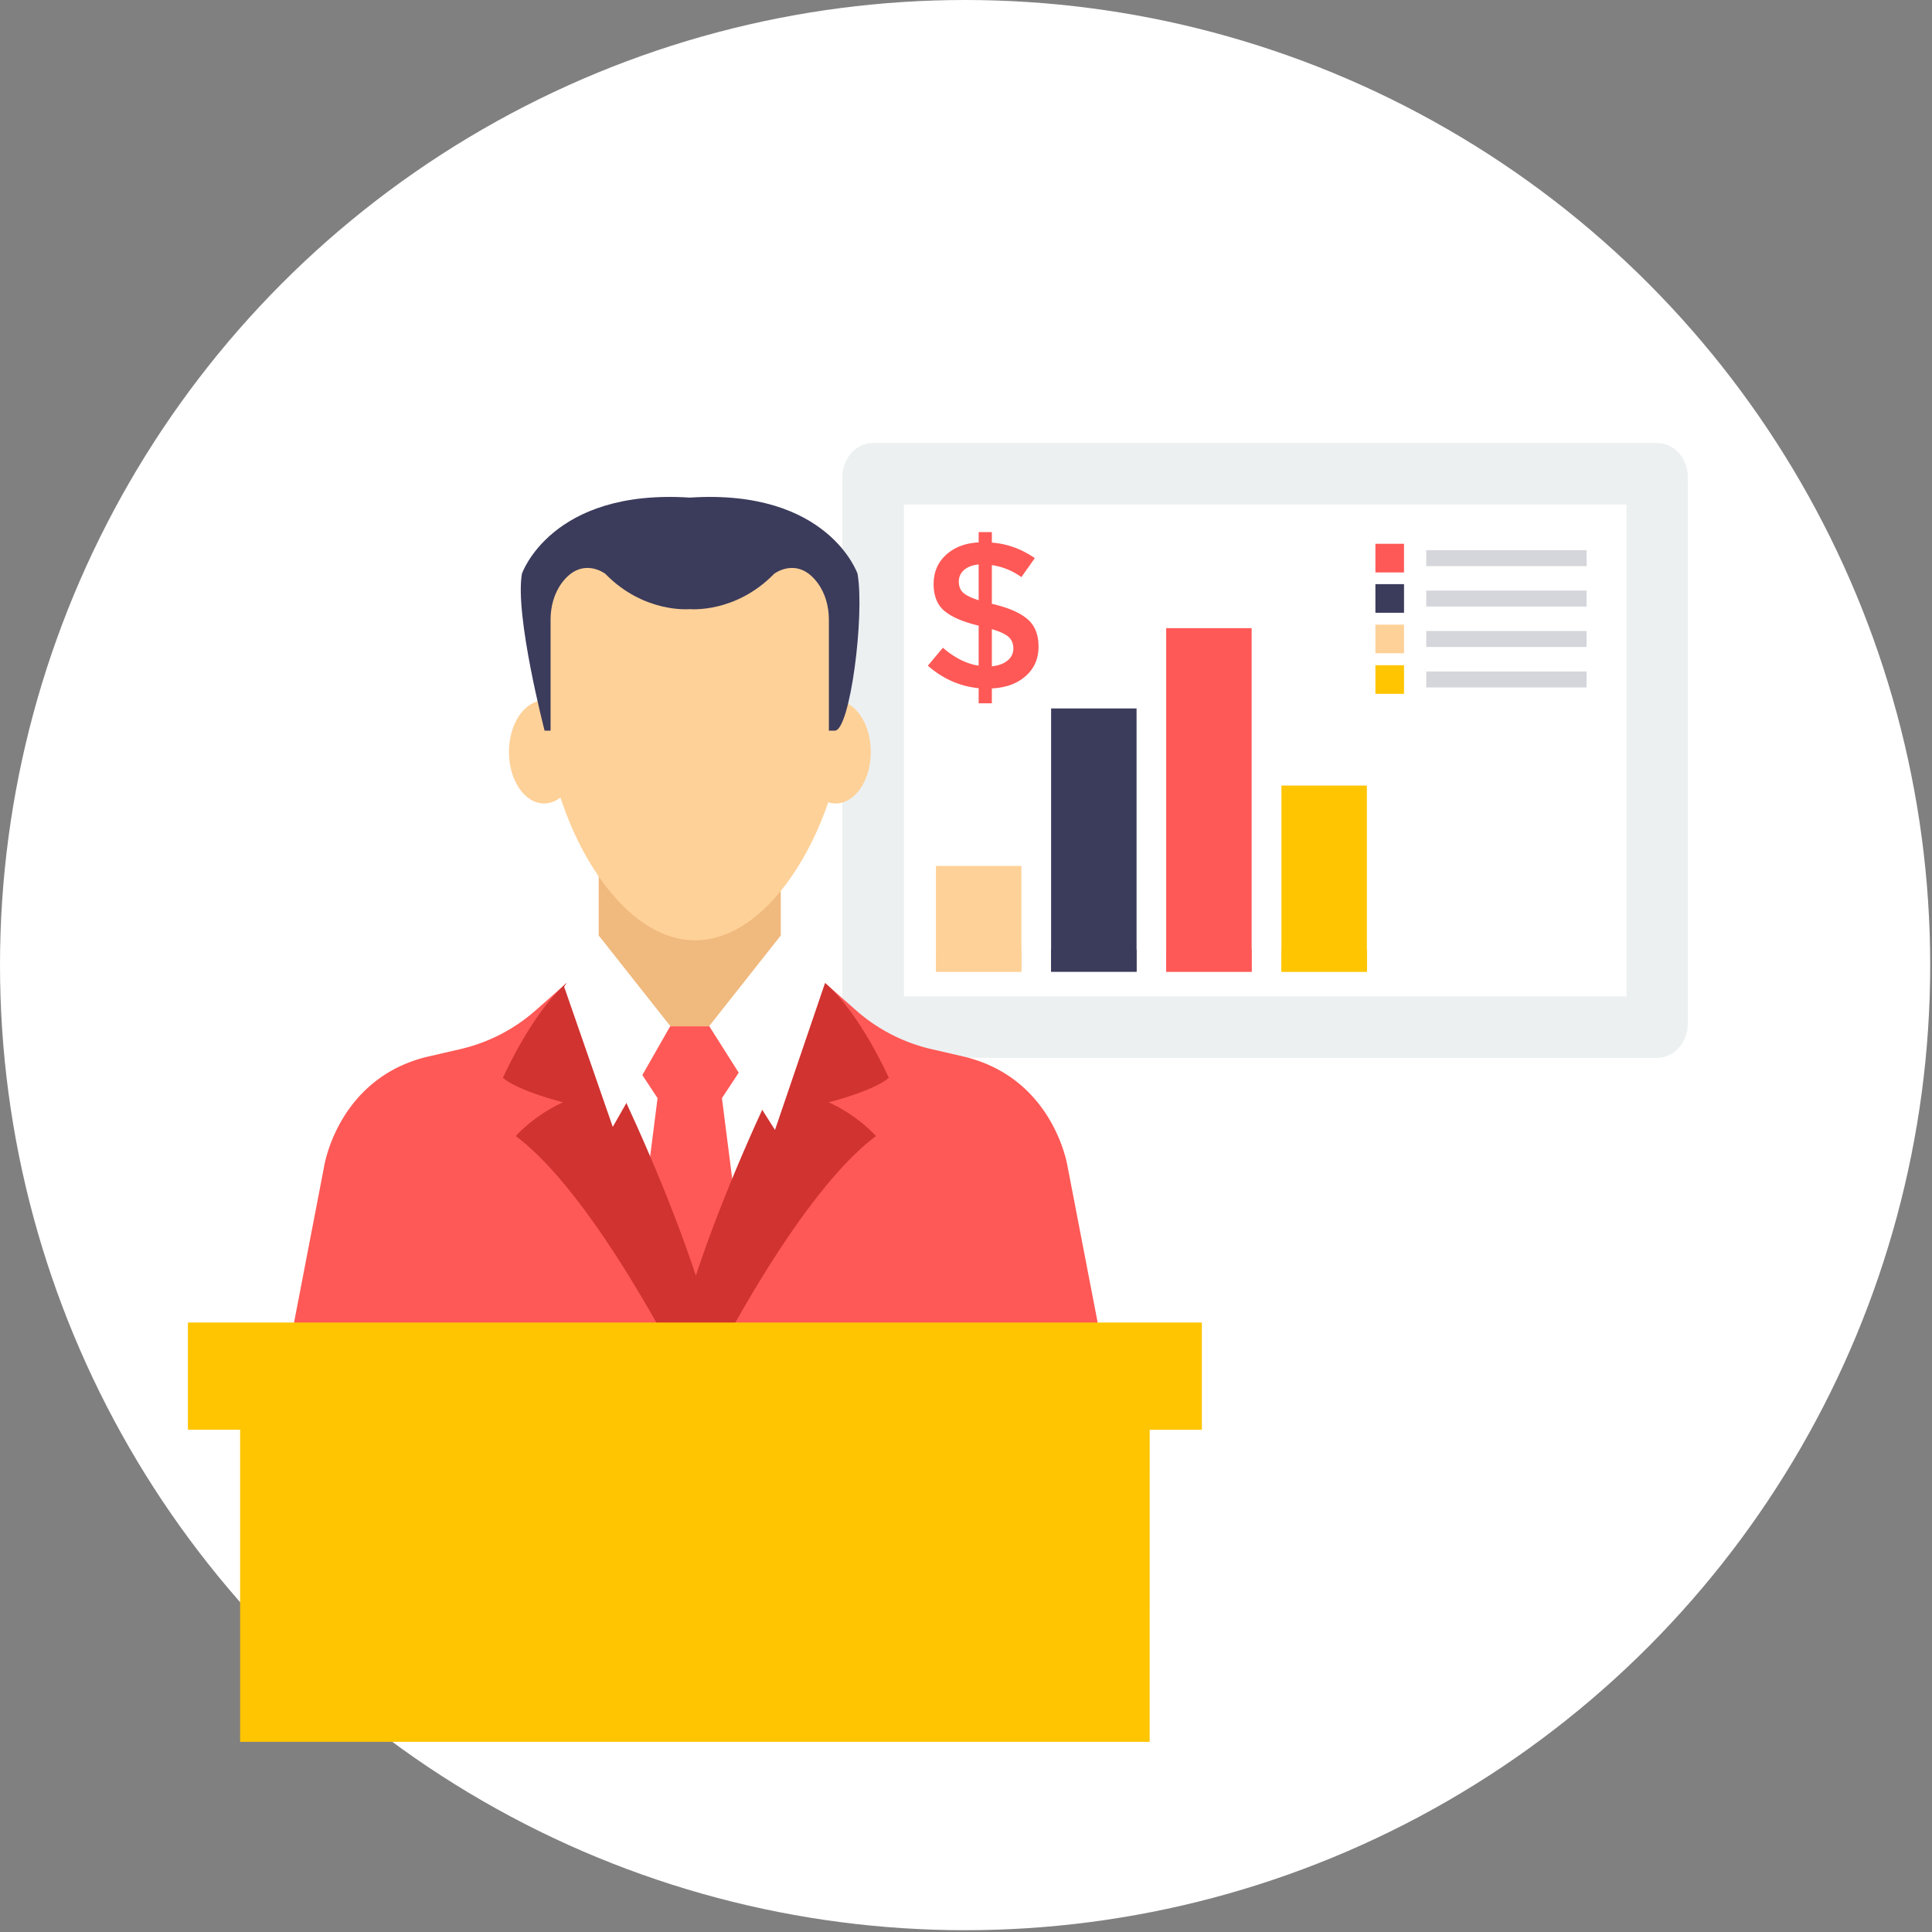 <svg xmlns="http://www.w3.org/2000/svg" width="127" height="127" viewBox="0 0 127 127">
    <rect x="0" y="0" width="127" height="127" fill="#808080" stroke="none"/>
    <g fill="none" fill-rule="nonzero">
        <circle cx="63.441" cy="63.441" r="63.441" fill="#FFF"/>
        <path fill="#ECF0F1" d="M108.94 29.118H57.38c-1.11 0-2.01 1.015-2.01 2.266v35.888c0 1.251.9 2.265 2.01 2.265h51.56c1.11 0 2.01-1.014 2.01-2.265V31.384c0-1.251-.9-2.266-2.01-2.266z"/>
        <path fill="#FFF" d="M59.42 33.16h47.495v32.335H59.42z"/>
        <path fill="#FED198" d="M61.525 56.923h5.617v6.956h-5.617z"/>
        <path fill="#3B3B5C" d="M69.095 46.57h5.617v17.302h-5.617z"/>
        <path fill="#FE5956" d="M76.66 41.292h5.617v22.583H76.66z"/>
        <path fill="#FFC500" d="M84.235 51.639h5.617v12.238h-5.617z"/>
        <path fill="#FED198" d="M61.525 62.422h5.617v1.453h-5.617z" style="mix-blend-mode:multiply"/>
        <path fill="#3B3B5C" d="M69.095 62.422h5.617v1.453h-5.617z" style="mix-blend-mode:multiply"/>
        <path fill="#FE5956" d="M76.66 62.422h5.617v1.453H76.66z" style="mix-blend-mode:multiply"/>
        <path fill="#FFC500" d="M84.235 62.422h5.617v1.453h-5.617z" style="mix-blend-mode:multiply"/>
        <path fill="#FE5956" d="M64.332 46.23v-.991c-1.241-.126-2.355-.62-3.34-1.48l.99-1.18c.761.66 1.543 1.054 2.35 1.18v-2.633c-1.023-.244-1.772-.566-2.247-.964-.475-.398-.713-.989-.713-1.771 0-.783.273-1.423.82-1.921.548-.498 1.261-.77 2.14-.815v-.679h.868v.692c.995.073 1.936.413 2.824 1.02l-.883 1.248a4.38 4.38 0 0 0-1.941-.788V39.7h.04c1.042.245 1.806.575 2.294.991.49.417.734 1.021.734 1.813s-.28 1.437-.842 1.934c-.561.498-1.302.77-2.226.815v.977h-.868zm-.958-8.762a.971.971 0 0 0-.346.76c0 .303.09.543.272.719.18.176.525.346 1.032.509v-2.349c-.408.037-.727.157-.958.36zm2.858 5.952a.976.976 0 0 0 .38-.787c0-.317-.1-.568-.299-.754-.2-.185-.57-.36-1.113-.522V43.8c.434-.045.778-.172 1.032-.38zM90.412 35.747h1.881v1.881h-1.881z"/>
        <path fill="#3B3B5C" d="M90.412 38.399h1.881v1.881h-1.881z"/>
        <path fill="#FED198" d="M90.412 41.061h1.881v1.881h-1.881z"/>
        <path fill="#D5D6DB" d="M93.755 38.823h10.54v1.048h-10.54zM93.755 36.167h10.54v1.048h-10.54z"/>
        <path fill="#FFC500" d="M90.412 43.729h1.881v1.881h-1.881z"/>
        <path fill="#D5D6DB" d="M93.755 44.142h10.54v1.048h-10.54zM93.755 41.48h10.54v1.048h-10.54z"/>
        <g transform="translate(12 32)">
            <path fill="#F0B97D" d="M27.356 25.097h11.968v10.368H27.356z"/>
            <path fill="#FE5956" d="M31.225 35.465l-1.556 2.361 1.556 2.362h4.231l1.556-2.362-1.556-2.361z"/>
            <path fill="#FE5956" d="M37.47 55.995l-2.013-15.807h-4.232l-2.016 15.807z"/>
            <path fill="#FE5956" d="M58.177 44.678s-.875-5.736-6.708-7.195l-2.244-.519a11.353 11.353 0 0 1-4.952-2.55l-2.039-1.798-.068.215-7.837 23.164h26.03l-2.182-11.317z"/>
            <path fill="#D03330" d="M35.747 55.995c2.744-4.978 6.4-10.733 9.834-13.318 0 0-1.159-1.33-3.105-2.218 0 0 2.926-.73 3.95-1.608 0 0-1.917-4.304-4.192-6.235 0 0-6.942 12.613-9.73 23.38h3.243z"/>
            <path fill="#FE5956" d="M25.317 32.83l-.068-.214-2.038 1.799a11.346 11.346 0 0 1-4.954 2.55l-2.243.518c-5.833 1.459-6.708 7.195-6.708 7.195L7.125 55.995h26.029l-7.837-23.164z"/>
            <path fill="#D03330" d="M31.736 55.995c-2.744-4.978-6.399-10.733-9.833-13.318 0 0 1.158-1.33 3.104-2.218 0 0-2.926-.73-3.95-1.608 0 0 1.917-4.304 4.192-6.235 0 0 6.942 12.613 9.73 23.38h-3.243z"/>
            <ellipse cx="42.931" cy="17.43" fill="#FED198" rx="2.311" ry="3.386"/>
            <ellipse cx="23.767" cy="17.429" fill="#FED198" rx="2.311" ry="3.386"/>
            <path fill="#FED198" d="M43.357 11.158v-6.84H23.941v6.938h.068c-.166.818-.262 1.71-.262 2.698 0 7.04 4.454 15.858 9.948 15.858 5.494 0 9.947-8.818 9.947-15.858 0-1.029-.105-1.951-.285-2.796z"/>
            <path fill="#3B3B5C" d="M44.371 5.716S42.455.114 33.341.71C24.224.114 22.308 5.716 22.308 5.716c-.477 2.742 1.49 10.312 1.49 10.312h.394V8.735c0-.868.232-1.738.752-2.433 1.319-1.759 2.842-.586 2.842-.586 2.558 2.623 5.553 2.325 5.553 2.325s2.995.298 5.552-2.325c0 0 1.524-1.173 2.842.586.52.695.753 1.565.753 2.433v7.293h.393c1.001 0 1.968-7.57 1.491-10.312z"/>
            <path fill="#FFC500" d="M63.575 60.502H3.784V82.5h59.79z"/>
            <path fill="#FFC500" d="M.352 54.936h66.653v7.049H.352z"/>
            <path fill="#FFF" d="M25.083 32.863l2.29-3.348 4.689 5.935-3.782 6.626zM42.234 32.616l-2.926-3.101-4.689 5.935 4.325 6.827z"/>
        </g>
    </g>
</svg>
